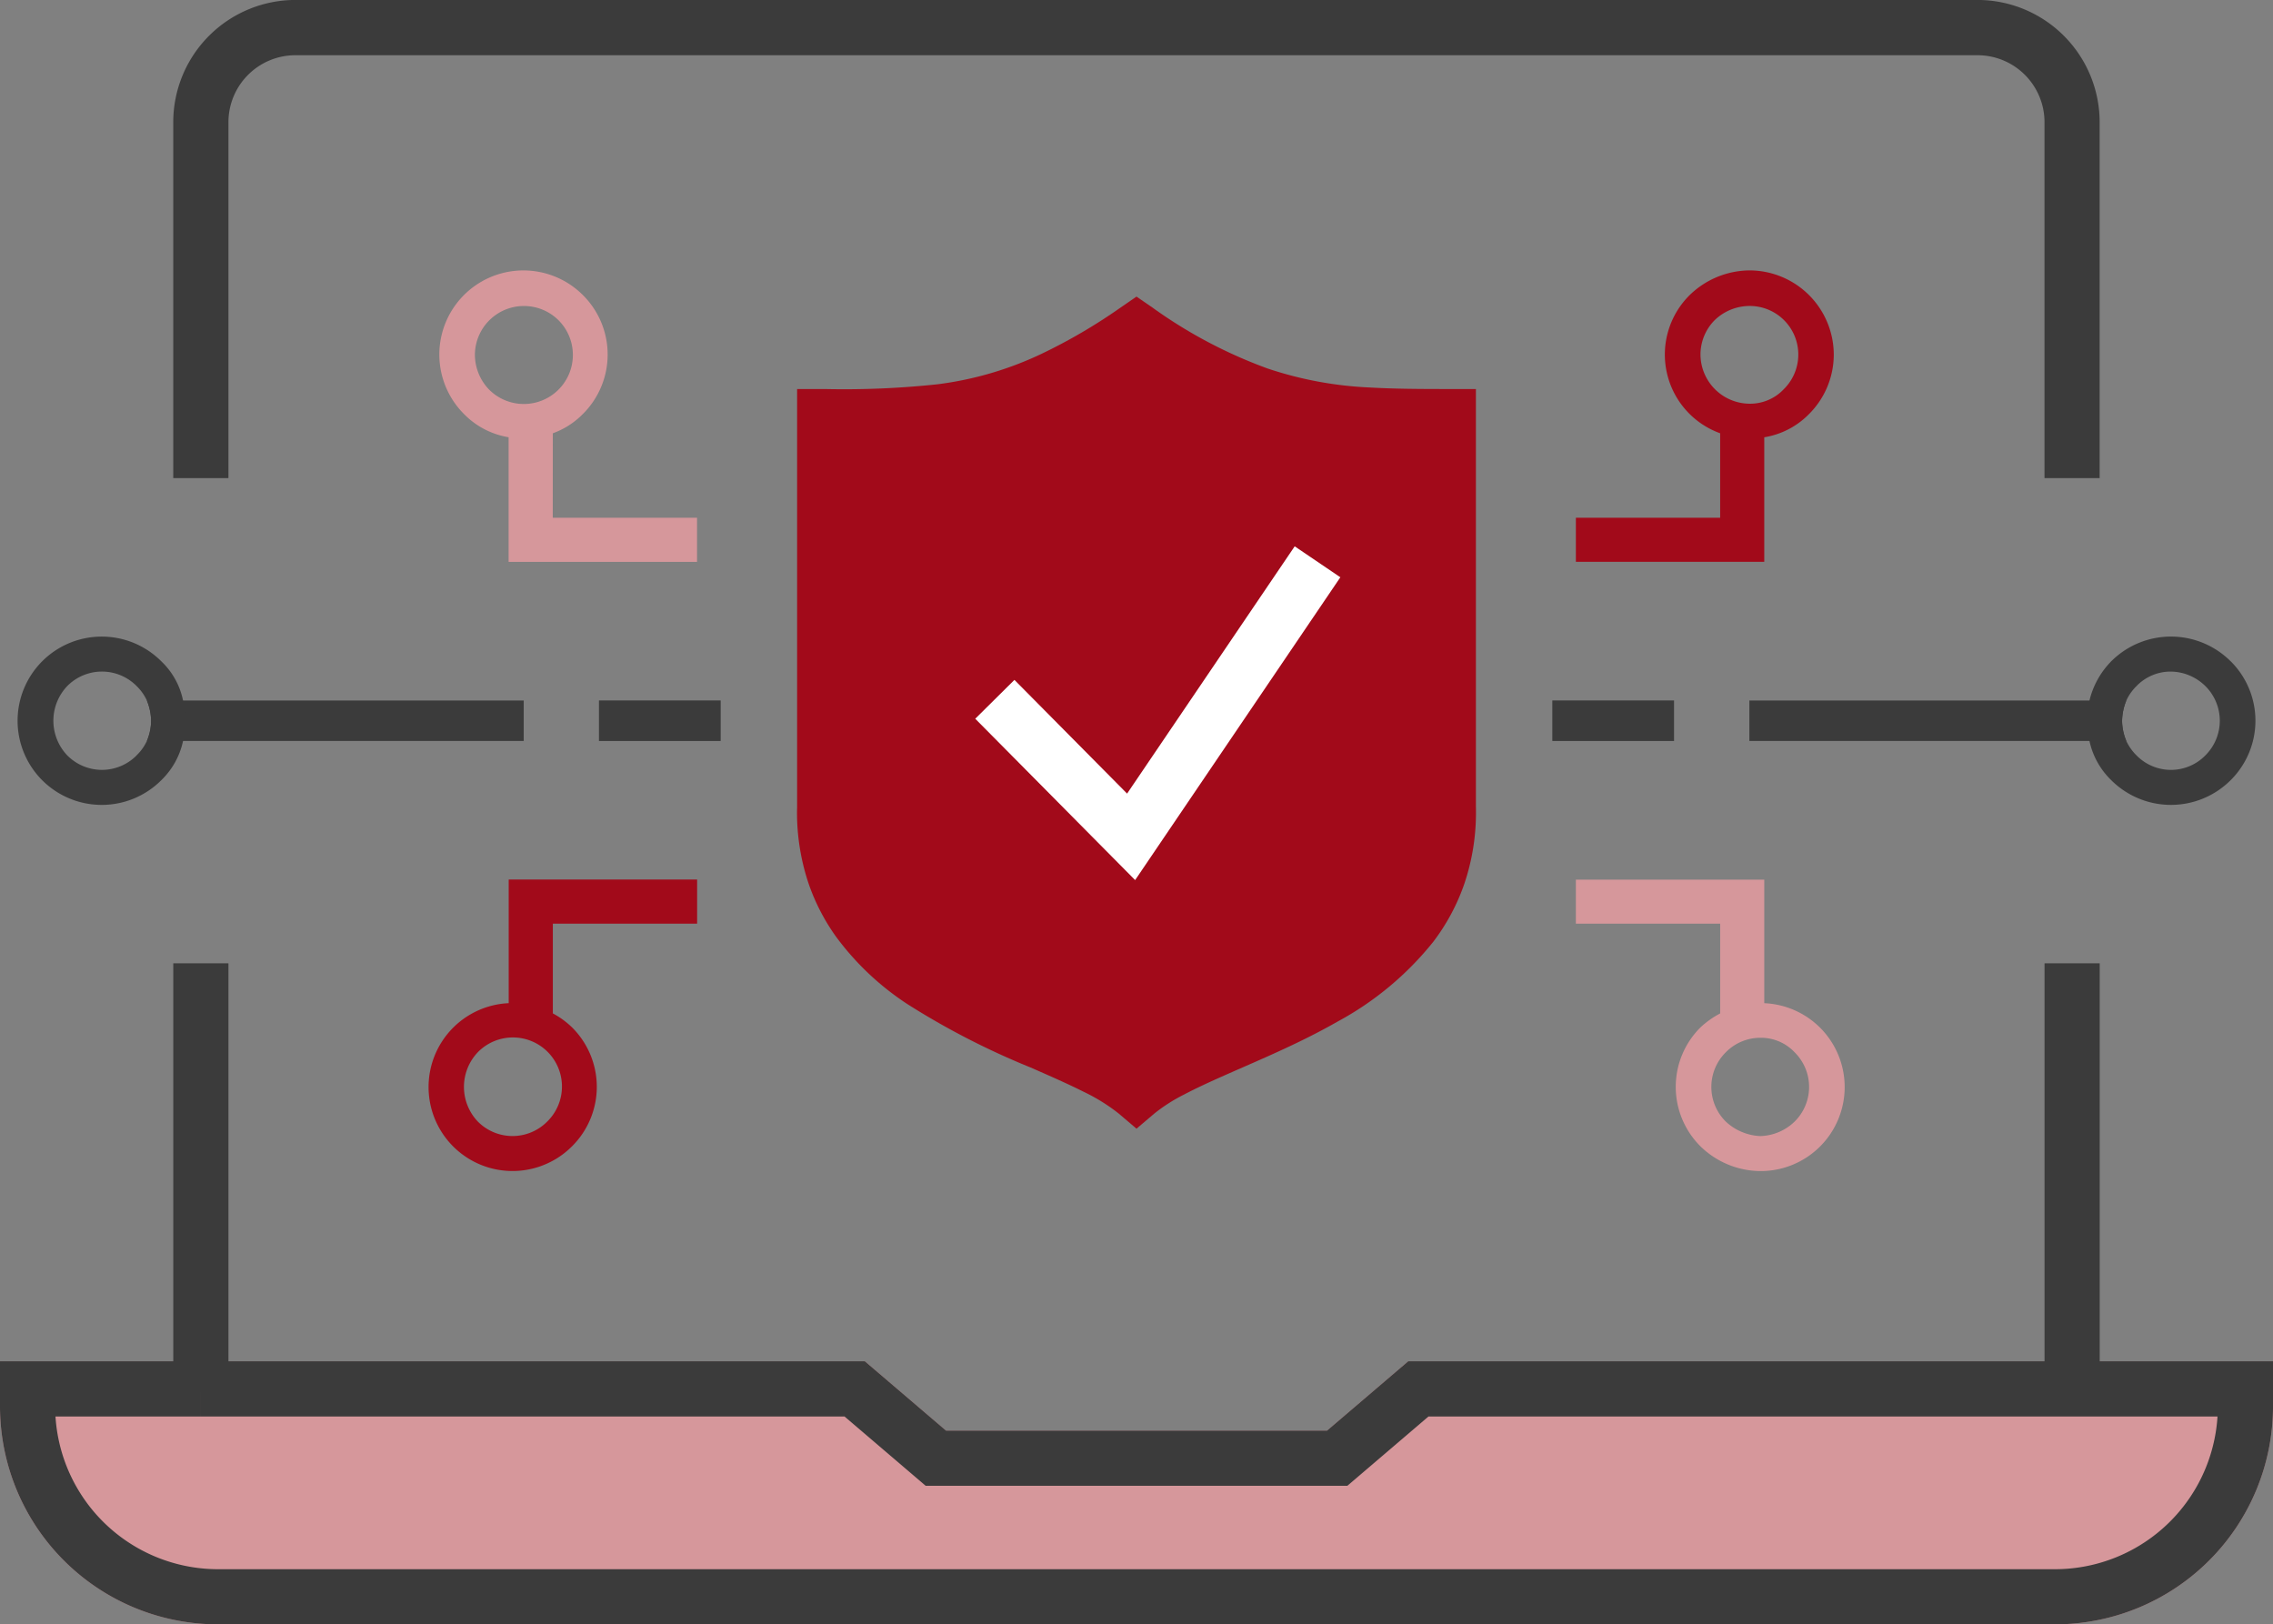 <svg xmlns="http://www.w3.org/2000/svg" width="135.71" height="96.972" viewBox="0 0 135.71 96.972">
  <rect x="0" y="0" width="135.71" height="96.972" fill="#808080" stroke="none"/>
  <g id="グループ_1370" data-name="グループ 1370" transform="translate(-1385.737 -632.946)">
    <path id="パス_2876" data-name="パス 2876" d="M1509.454,663.161h-39.64l-4.846,4.139h-22.749l-4.844-4.139h-51.638v2.69a13.017,13.017,0,0,0,13.02,13.015H1508.43a13.017,13.017,0,0,0,13.018-13.015v-2.69Z" transform="translate(0 51.052)" fill="#d6979b"/>
    <rect id="長方形_889" data-name="長方形 889" width="3.293" height="25.406" transform="translate(1507.807 690.455)" fill="#3b3b3b"/>
    <path id="パス_2877" data-name="パス 2877" d="M1443.964,669.976V645.048h-1.646c-1.7,0-3.233-.008-4.663-.091a22.245,22.245,0,0,1-6.106-1.127,28.354,28.354,0,0,1-6.915-3.658l-.936-.643-.933.643a32.878,32.878,0,0,1-4.8,2.805,20.417,20.417,0,0,1-6.138,1.786,52.548,52.548,0,0,1-6.743.285h-1.648v24.928h0c0,.091-.006.186-.006.277a13.3,13.3,0,0,0,.71,4.373,12.359,12.359,0,0,0,1.63,3.131,16.547,16.547,0,0,0,4.255,4.013,45.86,45.86,0,0,0,7.353,3.782c1.157.508,2.232.979,3.139,1.436a11.037,11.037,0,0,1,2.117,1.31l1.065.906,1.068-.906a10.057,10.057,0,0,1,1.772-1.132c1.315-.694,3.042-1.409,4.887-2.232,1.385-.619,2.837-1.3,4.255-2.111a18.67,18.67,0,0,0,5.731-4.769,12.365,12.365,0,0,0,1.867-3.488,13.249,13.249,0,0,0,.688-4.311C1443.967,670.161,1443.967,670.067,1443.964,669.976Z" transform="translate(29.893 11.123)" fill="#a20a1a"/>
    <path id="パス_2878" data-name="パス 2878" d="M1392.876,661.488V640.243a4,4,0,0,1,4-4H1497.3a4,4,0,0,1,4.005,4v21.245h3.292V640.243a7.3,7.3,0,0,0-7.3-7.3H1396.881a7.3,7.3,0,0,0-7.3,7.3v21.245Z" transform="translate(6.5 0)" fill="#3b3b3b"/>
    <rect id="長方形_890" data-name="長方形 890" width="3.293" height="25.406" transform="translate(1396.083 690.455)" fill="#3b3b3b"/>
    <rect id="長方形_891" data-name="長方形 891" width="7.267" height="2.42" transform="translate(1421.498 674.762)" fill="#3b3b3b"/>
    <path id="パス_2879" data-name="パス 2879" d="M1411.5,648.495v2.413H1389a3.172,3.172,0,0,0,.253-1.189,3.333,3.333,0,0,0-.253-1.224Z" transform="translate(5.506 26.272)" fill="#3b3b3b"/>
    <rect id="長方形_892" data-name="長方形 892" width="7.267" height="2.42" transform="translate(1478.419 674.762)" fill="#3b3b3b"/>
    <path id="パス_2880" data-name="パス 2880" d="M1446.824,649.719a3.177,3.177,0,0,0,.253,1.189H1424.57v-2.413h22.507A3.338,3.338,0,0,0,1446.824,649.719Z" transform="translate(65.613 26.272)" fill="#3b3b3b"/>
    <path id="パス_2881" data-name="パス 2881" d="M1396,650.894a4.455,4.455,0,0,0-1.3-2.343,5.024,5.024,0,1,0,0,7.1,4.593,4.593,0,0,0,1.3-2.34,3.386,3.386,0,0,0,.18-1.189A3.441,3.441,0,0,0,1396,650.894Zm-2.773,3.276a2.912,2.912,0,0,1-4.139,0,3,3,0,0,1,0-4.142,2.913,2.913,0,0,1,4.139,0,2.913,2.913,0,0,1,.614.866,3.332,3.332,0,0,1,.253,1.224,3.172,3.172,0,0,1-.253,1.189A2.932,2.932,0,0,1,1393.223,654.17Z" transform="translate(0.666 23.873)" fill="#3b3b3b"/>
    <path id="パス_2882" data-name="パス 2882" d="M1440.661,648.552a5.043,5.043,0,0,0-7.13,0,5.017,5.017,0,0,0-1.3,2.343,3.511,3.511,0,0,0-.18,1.224,3.458,3.458,0,0,0,.18,1.189,4.6,4.6,0,0,0,1.3,2.34,5.043,5.043,0,0,0,7.13,0,5,5,0,0,0,0-7.1Zm-1.512,5.619a2.874,2.874,0,0,1-4.107,0,2.982,2.982,0,0,1-.611-.863,3.175,3.175,0,0,1-.253-1.189,3.335,3.335,0,0,1,.253-1.224,2.963,2.963,0,0,1,.611-.866,2.828,2.828,0,0,1,2.055-.863,2.985,2.985,0,0,1,2.052.863,2.916,2.916,0,0,1,0,4.142Z" transform="translate(78.258 23.873)" fill="#3b3b3b"/>
    <path id="パス_2883" data-name="パス 2883" d="M1400.037,659.847a5.013,5.013,0,1,0,3.781,8.545,5,5,0,0,0,0-7.1,5.048,5.048,0,0,0-1.146-.834V655.1h8.615v-2.633h-11.25Zm2.3,7.069a2.916,2.916,0,0,1-4.142,0,3,3,0,0,1,0-4.142,2.929,2.929,0,1,1,4.142,4.142Z" transform="translate(16.072 32.987)" fill="#a20a1a"/>
    <path id="パス_2884" data-name="パス 2884" d="M1436.117,643.991a5.038,5.038,0,0,0-5.041-5.043,5.18,5.18,0,0,0-3.566,1.477,4.994,4.994,0,0,0,1.824,8.246v5.043h-8.615v2.633h11.248V648.91a4.816,4.816,0,0,0,2.676-1.39A5.019,5.019,0,0,0,1436.117,643.991Zm-2.988,2.052a2.761,2.761,0,0,1-2.052.863,2.953,2.953,0,0,1-2.918-2.916,2.911,2.911,0,0,1,.866-2.09,3.014,3.014,0,0,1,2.052-.829,2.9,2.9,0,0,1,2.052,4.971Z" transform="translate(59.106 10.141)" fill="#a20a1a"/>
    <path id="パス_2885" data-name="パス 2885" d="M1402.265,648.671a4.761,4.761,0,0,0,1.794-1.151,5,5,0,0,0,0-7.1,5.017,5.017,0,1,0-7.1,7.1,4.81,4.81,0,0,0,2.666,1.388v7.44h11.25v-2.633h-8.615Zm-4.653-4.68a2.929,2.929,0,0,1,4.97-2.09,2.929,2.929,0,1,1-4.142,4.142A3.019,3.019,0,0,1,1397.612,643.991Z" transform="translate(16.479 10.141)" fill="#d6979b"/>
    <path id="パス_2886" data-name="パス 2886" d="M1435.289,661.3a5.026,5.026,0,0,0-3.322-1.452v-7.375h-11.248V655.1h8.615v5.36a5.412,5.412,0,0,0-1.176.834,5.007,5.007,0,0,0,0,7.1,5.162,5.162,0,0,0,3.566,1.477,5.015,5.015,0,0,0,3.564-8.572Zm-1.512,5.619a3.063,3.063,0,0,1-2.052.863,3.221,3.221,0,0,1-2.052-.863,2.91,2.91,0,0,1,0-4.142,2.884,2.884,0,0,1,2.052-.863,2.76,2.76,0,0,1,2.052.863,2.909,2.909,0,0,1,0,4.142Z" transform="translate(59.106 32.987)" fill="#d6979b"/>
    <path id="パス_2887" data-name="パス 2887" d="M1397.73,664.81v-1.649h-11.993v2.69a13.017,13.017,0,0,0,13.02,13.015H1508.43a13.017,13.017,0,0,0,13.018-13.015v-2.69h-51.633l-4.846,4.139h-22.749l-4.847-4.139H1397.73v3.295h38.429l4.844,4.137h25.18l4.844-4.137H1519.8V664.81h-1.647v1.041a9.724,9.724,0,0,1-9.723,9.723H1398.757a9.725,9.725,0,0,1-9.726-9.723V664.81h-1.649v1.646h10.347Z" transform="translate(0 51.052)" fill="#3b3b3b"/>
    <path id="パス_2888" data-name="パス 2888" d="M1407.386,655.365l9.545,9.632,12.253-18.077-2.726-1.848-10.007,14.762-6.726-6.788-2.339,2.318Z" transform="translate(36.579 20.489)" fill="#fff"/>
  </g>
</svg>

